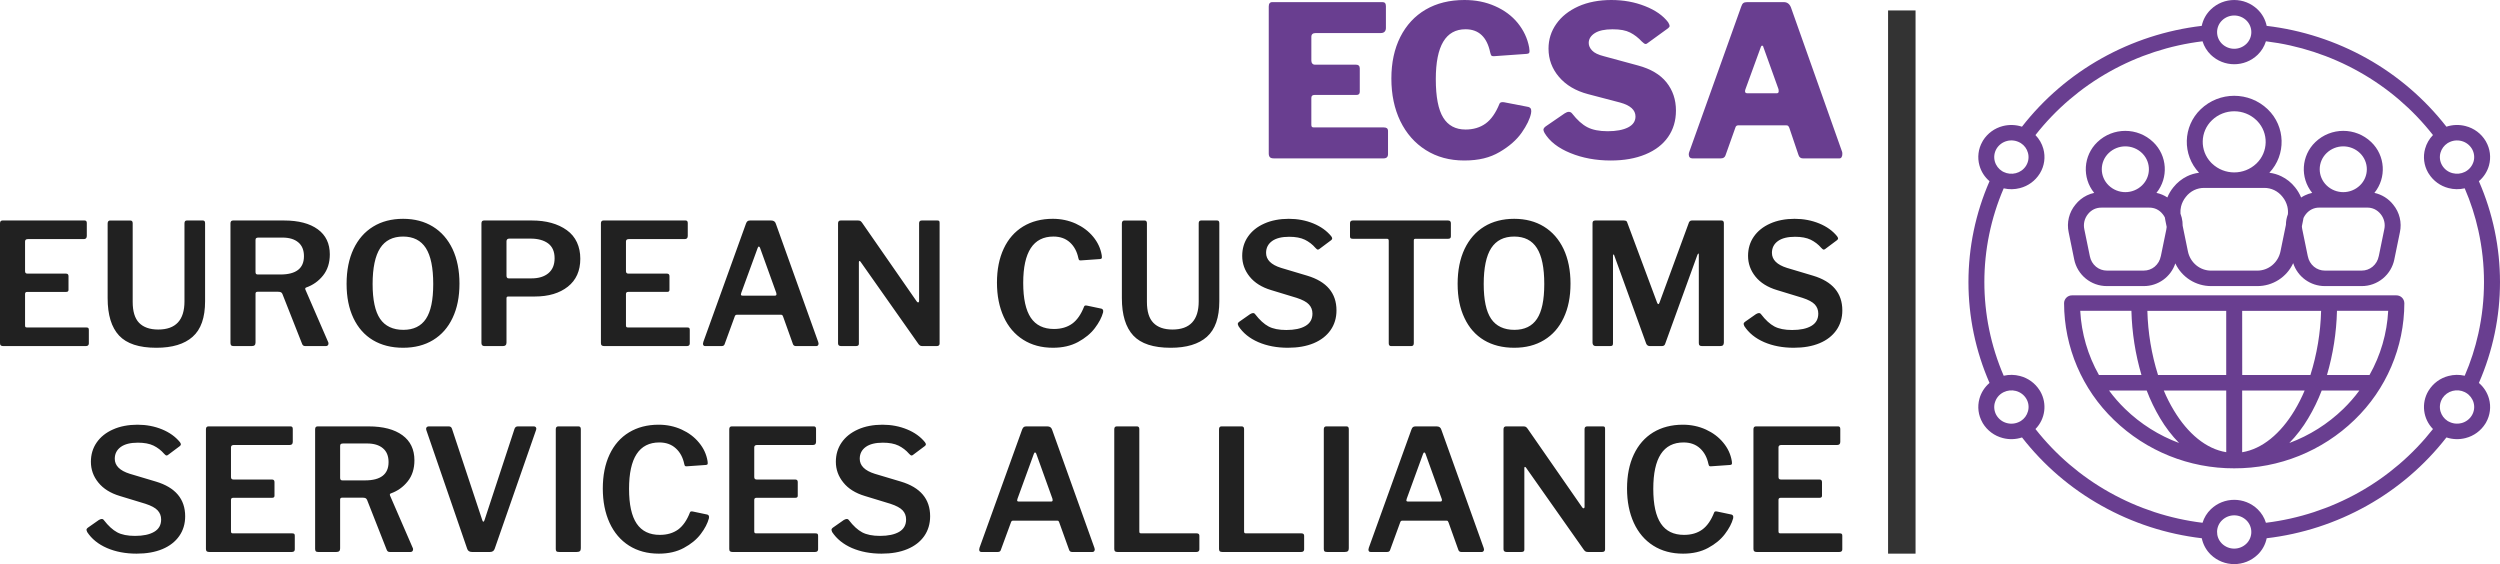 <?xml version="1.0" encoding="UTF-8"?>
<svg id="SvgjsSvg1834" xmlns="http://www.w3.org/2000/svg" viewBox="0 0 3440 776.2">
  <defs>
    <style>
      .cls-1 {
        fill: #693e90;
      }

      .cls-2 {
        fill: #212121;
      }

      .cls-3 {
        fill: #333;
      }
    </style>
  </defs>
  <g id="SvgjsG1836">
    <g id="SvgjsG1369">
      <g id="SvgjsG1370">
        <path class="cls-1" d="M2967.28,265.41c5.35,1.12,10.44,3.25,15,6.27,2.06-5.03,4.85-9.73,8.28-13.94,5.08-6.4,11.52-11.59,18.85-15.19,5.2-2.51,10.77-4.15,16.49-4.85-23.34-24.78-22.35-63.75,2.22-87.32,25.78-24.76,66.51-24.76,92.29,0,24.57,23.57,25.56,62.53,2.22,87.32,5.72.7,11.28,2.34,16.46,4.85,7.38,3.56,13.85,8.75,18.93,15.18,3.43,4.25,6.25,9.01,8.34,14.05,1.68-1.11,3.39-2.09,5.19-2.95,3.19-1.55,6.55-2.7,10.02-3.43-16.96-20.89-15.05-51.3,4.38-69.91,21.48-20.57,55.36-20.57,76.85,0,19.43,18.61,21.34,49.02,4.37,69.91,10.22,2.22,19.36,7.92,25.84,16.14,8.79,10.64,12.19,24.73,9.22,38.2l-7.61,37.07h.03c-2.09,10.36-7.68,19.69-15.83,26.41-8.23,6.78-18.57,10.47-29.23,10.43h-50.54c-19.85.06-37.48-12.7-43.62-31.57-8.88,19.34-28.27,31.7-49.56,31.57h-63.21c-21.15.09-40.43-12.11-49.4-31.26-6.23,18.73-23.79,31.34-43.53,31.26h-50.62c-21.89.06-40.76-15.38-45.05-36.85l-7.55-37.06c-2.95-13.47.48-27.56,9.29-38.17,4.23-5.38,9.62-9.73,15.79-12.71,3.19-1.55,6.56-2.7,10.02-3.43-16.96-20.89-15.06-51.3,4.37-69.91,21.49-20.58,55.37-20.58,76.85,0,19.43,18.61,21.34,49,4.41,69.91v-.03ZM2727.81,194.87c.26-.53.54-1.05.85-1.56,6.18-9.85,15.91-16.96,27.17-19.84,8.71-2.23,17.87-1.93,26.41.85,29.87-38.3,67.09-70.25,109.47-93.97,42.57-23.84,89.43-39.05,137.88-44.76,1.79-8.62,6.15-16.5,12.5-22.6,17.96-17.31,46.39-17.31,64.35,0,6.36,6.09,10.72,13.98,12.49,22.6,48.44,5.73,95.28,20.93,137.85,44.73,42.38,23.74,79.6,55.7,109.47,94,8.52-2.81,17.66-3.11,26.35-.85,11.59,2.92,21.54,10.32,27.68,20.58l.38.7c5.73,9.96,7.24,21.79,4.19,32.87-2.35,8.47-7.2,16.03-13.92,21.7,38.74,88.48,38.74,189.13,0,277.61,6.72,5.67,11.57,13.24,13.92,21.72,3.04,11.03,1.56,22.81-4.09,32.75-.26.53-.56,1.04-.92,1.52-6.17,9.87-15.92,16.98-27.21,19.85-8.68,2.27-17.83,1.97-26.35-.86-29.86,38.31-67.09,70.26-109.48,93.97-42.55,23.85-89.4,39.05-137.85,44.74-1.77,8.65-6.13,16.56-12.5,22.67-17.99,17.24-46.37,17.24-64.35,0-6.35-6.13-10.69-14.03-12.46-22.67-48.46-5.66-95.33-20.87-137.88-44.74-42.4-23.7-79.62-55.65-109.47-93.97-8.52,2.83-17.69,3.13-26.38.86-11.58-2.94-21.53-10.34-27.68-20.58-.13-.23-.25-.46-.35-.7-5.75-9.94-7.25-21.77-4.19-32.84,2.34-8.47,7.18-16.04,13.89-21.72-38.68-88.49-38.68-189.11,0-277.61-6.71-5.67-11.54-13.22-13.88-21.69-3.07-11.02-1.6-22.82,4.08-32.75h0ZM2800.73,185.83l.03.03c5.17,5.27,8.92,11.77,10.88,18.89,3.15,11.33,1.49,23.46-4.59,33.52l-.41.62h.03c-6.16,9.91-15.93,17.06-27.24,19.94-7.31,1.93-14.99,2.04-22.35.32-35.47,82.3-35.47,175.58,0,257.87,7.37-1.72,15.04-1.6,22.35.32,11.19,2.85,20.86,9.88,27.02,19.64.42.52.78,1.1,1.06,1.71,9.57,16.78,6.82,37.88-6.73,51.65,27.89,35.46,62.51,65.07,101.87,87.12,39.54,22.16,83.03,36.39,128.02,41.88,2.17-7.08,6.11-13.5,11.44-18.64,17.99-17.25,46.38-17.25,64.36,0,5.33,5.15,9.27,11.56,11.44,18.64,44.99-5.49,88.48-19.72,128.02-41.88,39.35-22.05,73.96-51.66,101.84-87.12-13.77-14.02-16.36-35.55-6.31-52.43.13-.24.32-.42.45-.65,6.14-9.91,15.89-17.06,27.2-19.93,7.3-1.91,14.96-2.03,22.32-.32,8.12-18.73,14.4-38.2,18.81-58.15,10.3-46.63,10.3-94.96,0-141.59-4.4-19.94-10.7-39.41-18.81-58.15-7.35,1.71-15.02,1.62-22.32-.32-11.18-2.86-20.84-9.88-27.01-19.63-.41-.54-.77-1.11-1.08-1.7-5.69-9.93-7.16-21.73-4.09-32.76,1.96-7.11,5.69-13.61,10.84-18.89-27.85-35.5-62.46-65.12-101.84-87.15-39.54-22.16-83.03-36.37-128.02-41.85-2.18,7.07-6.12,13.47-11.44,18.61-17.97,17.28-46.39,17.28-64.36,0-5.32-5.14-9.26-11.54-11.44-18.61-44.99,5.48-88.48,19.69-128.02,41.85-39.36,22.06-73.98,51.67-101.86,87.15l-.05-.02ZM2761.54,193.97l.03.03c-6,1.54-11.16,5.38-14.37,10.69-3.11,5.24-3.95,11.52-2.34,17.4,1.56,5.65,5.22,10.49,10.23,13.54.41.19.83.41,1.21.63.22.13.44.22.67.35v.03c5.22,2.54,11.18,3.13,16.8,1.68,5.73-1.45,10.7-5.02,13.92-9.98.22-.45.48-.86.73-1.27,2.89-5.13,3.61-11.2,2-16.87-1.46-5.45-4.92-10.16-9.67-13.19-.41-.16-.8-.38-1.14-.67l-.13-.1-.03.03c-5.46-3.04-11.89-3.86-17.94-2.27l.02-.04ZM2744.87,554.11c-1.56,5.71-.82,11.8,2.06,16.96l.28.45c3.18,5.33,8.35,9.17,14.37,10.68,6.05,1.58,12.48.76,17.94-2.28.41-.27.85-.52,1.3-.73,4.75-3.06,8.2-7.77,9.67-13.22,1.67-5.86.83-12.15-2.32-17.37-3.19-5.3-8.34-9.12-14.33-10.66-5.62-1.46-11.59-.86-16.8,1.7-.35.23-.73.42-1.14.61-5.39,2.96-9.36,7.98-10.97,13.92l-.06-.06ZM3057.6,748.2c9.32,8.92,24.01,8.92,33.33,0,4.41-4.24,6.88-10.08,6.88-16.2s-2.48-11.96-6.88-16.2c-9.31-8.94-24.01-8.94-33.32,0-8.95,8.54-9.27,22.72-.73,31.67.24.25.48.49.73.73h0ZM3386.98,582.2c5.99-1.55,11.13-5.38,14.33-10.68,3.14-5.23,4-11.53,2.38-17.41-1.59-5.64-5.26-10.47-10.27-13.51-.43-.2-.84-.42-1.24-.67-.22-.12-.44-.22-.63-.38-5.21-2.54-11.16-3.14-16.77-1.68-5.74,1.46-10.71,5.04-13.96,9.98-.19.45-.42.87-.69,1.27-2.88,5.13-3.62,11.19-2.06,16.87,1.53,5.44,4.99,10.13,9.74,13.19.41.22.75.41,1.14.7h.16c5.44,3.04,11.85,3.86,17.88,2.28v.03ZM3403.69,222.1c1.55-5.7.8-11.78-2.09-16.93-.09-.16-.19-.28-.24-.47h-.04c-3.2-5.3-8.34-9.13-14.33-10.69-6.04-1.58-12.46-.76-17.91,2.29-.45.24-.86.5-1.3.73-4.73,3.08-8.19,7.78-9.71,13.21-1.63,5.87-.78,12.15,2.35,17.37,3.16,5.32,8.32,9.16,14.33,10.66,5.64,1.46,11.61.86,16.8-1.7.35-.23.76-.38,1.11-.61h.06c5.35-3.01,9.29-8.02,10.97-13.92v.06ZM3090.96,28.03c-9.31-8.94-24.02-8.94-33.33,0-8.95,8.58-9.25,22.78-.67,31.73.22.23.44.45.67.67,9.32,8.91,24,8.91,33.32,0,4.4-4.24,6.89-10.09,6.88-16.2,0-6.12-2.48-11.95-6.88-16.2h0ZM3246.53,537.34h-51.86c-5.08,13.28-11.31,26.1-18.61,38.3-7.27,12.31-15.99,23.7-25.97,33.93,27.71-10.31,52.99-26.26,74.22-46.83,8.09-7.84,15.51-16.33,22.19-25.4h.03ZM3171.2,537.34h-85.99v84.94c27.61-4.5,52.82-25.55,72-57.38,5.32-8.84,9.99-18.05,13.98-27.56h0ZM3063.28,537.34h-85.92c3.96,9.53,8.63,18.74,13.98,27.56,19.15,31.8,44.32,52.88,71.97,57.32l-.03-84.87ZM2953.93,537.34h-51.9c6.68,9.07,14.1,17.56,22.19,25.4,21.22,20.58,46.48,36.52,74.18,46.82-9.98-10.24-18.71-21.63-26-33.93-7.29-12.2-13.5-25.01-18.55-38.3h.06ZM2888.2,516.03h58.44c-8.41-28.72-13.06-58.41-13.83-88.33h-70.41c1.65,31.04,10.47,61.28,25.77,88.33h.03ZM2969.49,516.03h93.78v-88.32h-108.49c.76,29.98,5.71,59.71,14.68,88.33h.02ZM3085.28,516.03h93.84c9-28.61,13.95-58.34,14.72-88.32h-108.62l.06,88.32ZM3201.95,516.03h58.49c15.29-27.06,24.09-57.29,25.71-88.33h-70.47c-.73,29.92-5.36,59.61-13.77,88.33h.03ZM3308.38,417.05c-.09,60.66-24.85,118.67-68.58,160.71-44.37,42.96-103.77,66.87-165.53,66.65-61.74.22-121.13-23.69-165.49-66.64-43.76-42.02-68.53-100.05-68.62-160.72.12-5.96,5.01-10.71,10.97-10.65h446.26c5.96-.07,10.86,4.69,10.97,10.65h.02ZM3104.91,165.45c-17.1-16.45-44.15-16.45-61.25,0-16.43,15.72-17.01,41.79-1.28,58.23.42.44.85.86,1.28,1.28,17.13,16.39,44.13,16.39,61.25,0,16.43-15.82,16.93-41.96,1.12-58.39-.37-.38-.74-.75-1.12-1.12ZM3000.31,293.88c.7,1.87,1.3,3.81,1.78,5.74.86,3.59,1.3,7.22,1.23,10.91l7.2,35.13c1.49,7.59,5.56,14.43,11.51,19.37,5.8,4.79,13.09,7.39,20.62,7.35h63.21c7.52.03,14.81-2.57,20.62-7.35,5.94-4.94,10-11.77,11.5-19.34l7.45-36.36v-.03c.03-4.97.96-9.89,2.73-14.53.32-3.56.06-7.14-.75-10.62-1.21-4.87-3.48-9.42-6.66-13.31-3.03-3.89-6.92-7.04-11.36-9.2-4.37-2.09-9.16-3.15-14.01-3.08h-82.24c-4.85-.06-9.66,1-14.04,3.08-4.42,2.16-8.29,5.31-11.32,9.19-3.17,3.9-5.45,8.44-6.66,13.32-.76,3.2-1.01,6.49-.8,9.76v-.03ZM3169.62,299.93c-.19,1.11-.36,2.26-.64,3.43l-1.58,7.86c.06,1.46.22,2.95.54,4.41l7.61,37.06h.03v-.03c1.07,5.62,4.06,10.69,8.43,14.33,4.24,3.49,9.57,5.38,15.06,5.36h50.54c5.52.03,10.84-1.87,15.06-5.36,4.41-3.65,7.39-8.72,8.44-14.33h.06l7.58-37.06v.03c1.68-7.4-.15-15.15-4.95-21.02-2.24-2.82-5.08-5.11-8.3-6.72-3.21-1.52-6.72-2.28-10.27-2.22h-65.76c-3.54-.06-7.05.7-10.24,2.22-3.23,1.58-6.05,3.9-8.3,6.72-1.3,1.62-2.41,3.39-3.3,5.29v.03ZM2981.35,312.24l-1.8-8.91c-.3-1.38-.55-2.78-.73-4.18-.83-1.61-1.83-3.14-2.98-4.54-2.22-2.83-5.05-5.13-8.28-6.72-3.2-1.5-6.71-2.25-10.24-2.19h-65.75c-3.54-.05-7.04.69-10.24,2.19-3.24,1.59-6.07,3.89-8.3,6.72-4.79,5.87-6.63,13.62-4.98,21.02l7.61,37.06c1.09,5.61,4.08,10.67,8.47,14.33,4.24,3.46,9.54,5.36,15.03,5.32h50.57c5.49.04,10.82-1.85,15.06-5.32,4.37-3.67,7.35-8.73,8.43-14.33h.06l7.61-37.06h-.03c.22-1.14.38-2.28.51-3.43v.03ZM3247.26,210.62c-12.81-12.3-33.04-12.3-45.84,0-6.05,5.8-9.51,13.85-9.51,22.26s3.46,16.45,9.51,22.26c12.79,12.33,33.05,12.33,45.84,0,6.05-5.8,9.51-13.85,9.51-22.26s-3.46-16.45-9.51-22.26ZM2947.37,210.62h.03c-12.81-12.3-33.04-12.3-45.84,0-6.09,5.8-9.51,13.85-9.51,22.26s3.43,16.45,9.51,22.26c12.79,12.33,33.05,12.33,45.84,0,12.29-11.79,12.7-31.32.9-43.61-.29-.31-.6-.61-.9-.9h-.03Z"/>
      </g>
      <g id="SvgjsG1371">
        <path class="cls-1" d="M1750.79,2.9c-3.35,0-4.99,2.01-4.99,6.03v202.3c0,2.38.6,4.02,1.64,5.14,1.04,1.04,2.83,1.56,5.36,1.56h151c4.02,0,6.11-1.94,6.11-5.81v-31.87c0-1.71-.52-2.98-1.49-3.8-.97-.74-2.38-1.12-4.32-1.12h-96.5c-1.19,0-2.01-.3-2.53-.89-.45-.6-.67-1.56-.67-2.9v-36.78c0-2.75,1.41-4.1,4.32-4.1h57.71c3.05,0,4.62-1.41,4.62-4.32v-32.17c0-3.5-1.86-5.21-5.51-5.21h-56.51c-1.34,0-2.46-.52-3.35-1.49-.82-.97-1.27-2.31-1.27-4.02v-32.76c0-3.5,2.01-5.21,6.03-5.21h89.57c2.31,0,4.1-.67,5.21-1.86,1.19-1.27,1.79-2.98,1.79-5.14V8.41c0-3.72-1.56-5.51-4.69-5.51h-151.52ZM2057.12,8.41C2044.38,2.75,2030.39,0,2015.12,0,1994.65,0,1976.85,4.39,1961.74,13.18c-15.04,8.79-26.66,21.37-34.92,37.68-8.19,16.31-12.29,35.37-12.29,57.26s4.1,41.55,12.29,58.52c8.26,16.98,19.95,30.3,35.07,39.84,15.19,9.61,32.84,14.37,52.94,14.37s35.29-3.87,48.55-11.62c13.25-7.74,23.38-16.6,30.45-26.66,7-10.05,11.32-18.91,12.88-26.66.15-.74.3-1.71.3-2.9,0-1.94-.37-3.28-1.04-4.02-.67-.82-1.56-1.41-2.75-1.79l-32.76-6.33c-.74-.22-1.71-.3-2.9-.3-2.31,0-3.72.74-4.32,2.31-5.06,12.51-11.39,21.59-18.99,27.1-7.67,5.51-16.9,8.26-27.7,8.26-13.7,0-23.98-5.51-30.68-16.38-6.78-10.95-10.2-28.59-10.2-52.94,0-45.79,13.63-68.65,40.88-68.65,18.17,0,29.49,10.65,33.95,31.87.52,2.16,1.04,3.5,1.56,4.17.45.74,1.56,1.04,3.35,1.04l45.2-3.2c1.56-.15,2.61-.52,3.2-.97.6-.52.82-1.49.82-3.05l-.52-4.91c-2.31-12.43-7.59-23.53-15.64-33.51-8.12-9.98-18.61-17.72-31.35-23.31ZM2243.04,44.75c5.88,2.98,11.24,7.15,16.08,12.36,2.31,2.31,4.1,3.43,5.21,3.43.97,0,1.86-.37,2.61-1.12l28.44-20.63c1.34-1.12,2.01-2.16,2.01-3.13s-.67-2.68-2.01-4.99c-7-9.23-17.57-16.68-31.87-22.26C2249.22,2.75,2233.73,0,2217.13,0s-32.32,2.9-45.35,8.79c-13.1,5.96-23.16,13.92-30.3,24.12-7.15,10.13-10.72,21.44-10.72,34.03,0,14.67,4.84,27.7,14.45,38.94,9.68,11.32,23.01,19.21,40.06,23.68l44.01,11.54c14.15,3.87,21.15,10.28,21.15,19.14,0,6.63-3.43,11.62-10.28,15.12-6.85,3.43-16.16,5.21-27.92,5.21s-20.92-1.86-28-5.51c-7.07-3.65-14.07-9.98-21-18.84-1.19-1.56-2.75-2.31-4.62-2.31-1.56,0-3.43.67-5.51,2.01l-26.14,17.94c-2.08,1.56-3.2,3.13-3.2,4.69,0,.97.52,2.38,1.49,4.32,6.92,11.62,18.76,20.85,35.52,27.7,16.68,6.85,35.29,10.28,55.77,10.28,18.17,0,34.03-2.83,47.5-8.41,13.55-5.58,23.98-13.55,31.2-23.9,7.22-10.35,10.87-22.49,10.87-36.41,0-15.04-4.39-28-13.03-38.79-8.71-10.87-21.74-18.54-39.17-23.23l-46.91-12.73c-7.74-1.94-13.18-4.54-16.23-7.82-3.13-3.28-4.69-6.78-4.69-10.42,0-5.44,2.75-9.9,8.26-13.48,5.51-3.57,13.7-5.36,24.5-5.36s18.32,1.49,24.2,4.47ZM2325.09,216.53c.89.97,2.08,1.41,3.57,1.41h39.17c3.28,0,5.44-1.34,6.4-4.02l13.63-38.27c.52-2.16,1.94-3.2,4.02-3.2h65.82c1.34,0,2.23.22,2.75.74.45.45.97,1.27,1.56,2.46l12.73,37.68c.97,3.05,3.05,4.62,6.11,4.62h50.19c1.34,0,2.31-.6,2.98-1.71.74-1.19,1.04-2.61,1.04-4.39,0-1.34-.07-2.31-.3-2.9l-70.44-198.81c-1.94-4.84-5.21-7.22-9.83-7.22h-50.41c-2.38,0-4.1.45-5.21,1.27-1.19.89-2.16,2.46-2.9,4.77l-71.33,199.48c-.6,1.34-.89,2.68-.89,4.02,0,1.71.45,3.13,1.34,4.1ZM2444.68,128.37h-40.06c-2.31,0-3.43-.89-3.43-2.61,0-1.12.15-2.08.52-2.9l21.22-58.23c.37-1.19.97-1.79,1.71-1.79.97,0,1.56.6,1.71,1.79l20.92,58.23c.15.6.22,1.49.22,2.61,0,1.94-.89,2.9-2.83,2.9Z"/>
      </g>
      <g id="SvgjsG1372">
        <path class="cls-2" d="M3.5,303.38c-2.38,0-3.5,1.34-3.5,4.02v164.63c0,1.56.3,2.61,1.04,3.2.67.67,1.79.97,3.35.97h113.85c1.41,0,2.46-.37,3.05-1.04.6-.67.97-1.49.97-2.46v-18.84c0-1.27-.3-2.08-.82-2.61-.6-.45-1.56-.67-2.9-.67H37.01c-.97,0-1.56-.22-2.01-.6-.37-.37-.52-1.12-.52-2.23v-43.26c0-1.86.97-2.83,2.98-2.83h53.61c2.16,0,3.2-.89,3.2-2.75v-18.91c0-2.31-1.12-3.5-3.5-3.5h-53.09c-2.16,0-3.2-1.12-3.2-3.43v-40.8c0-2.16,1.27-3.28,3.95-3.28h76.84c2.75,0,4.17-1.41,4.17-4.39v-17.72c0-2.31-.97-3.5-3.05-3.5H3.5ZM265.07,463.4c11.47-10.13,17.13-26.36,17.13-48.92v-107.37c0-2.46-.97-3.72-2.98-3.72h-22.19c-2.16,0-3.2,1.34-3.2,4.02v107.3c0,25.76-12.06,38.72-36.11,38.72-11.62,0-20.4-3.13-26.36-9.23-5.88-6.11-8.79-15.71-8.79-28.74v-108.34c0-2.46-1.12-3.72-3.28-3.72h-27.92c-.97,0-1.71.37-2.38,1.04-.6.74-.89,1.79-.89,3.2v102.68c0,22.93,5.21,40.06,15.71,51.38,10.5,11.24,27.55,16.83,51.3,16.83,21.89,0,38.57-4.99,49.96-15.12ZM451.97,472.7c0-.89-.15-1.64-.45-2.08l-31.2-71.93c-.67-1.56-.3-2.61.89-3.05,9.31-3.28,17.13-8.79,23.31-16.53,6.18-7.74,9.31-17.5,9.31-29.11,0-14.89-5.51-26.43-16.53-34.47-11.02-8.04-26.51-12.14-46.54-12.14h-70.14c-2.31,0-3.5,1.34-3.5,4.02v164.63c0,1.34.37,2.46.97,3.13.6.67,1.79,1.04,3.5,1.04h24.65c1.86,0,3.28-.37,4.1-1.19.82-.74,1.27-2.01,1.27-3.72v-67.31c0-1.64.97-2.53,2.83-2.53h27.92c1.86,0,3.28.22,4.17.67.97.52,1.64,1.27,2.08,2.38l26.81,67.98c.45,1.41,1.04,2.38,1.79,2.9.67.52,1.64.82,2.9.82h28.37c1.12,0,1.94-.37,2.61-1.04.6-.67.89-1.49.89-2.46ZM418.24,352.53c0,16.75-10.8,25.17-32.39,25.17h-31.2c-1.12,0-1.86-.3-2.31-.82-.52-.52-.74-1.41-.74-2.68v-44.01c0-1.27.3-2.08.97-2.53.6-.52,1.71-.74,3.2-.74h32.84c9.38,0,16.6,2.16,21.82,6.55,5.21,4.32,7.82,10.72,7.82,19.06ZM513.24,468.09c11.62,6.92,25.46,10.42,41.4,10.42s29.63-3.5,41.25-10.57c11.62-7.07,20.63-17.2,26.88-30.53,6.33-13.25,9.46-28.96,9.46-47.13s-3.2-34.18-9.53-47.65c-6.4-13.4-15.41-23.68-27.03-30.83-11.69-7.15-25.32-10.72-41.03-10.72s-29.56,3.57-41.18,10.72c-11.69,7.15-20.63,17.42-27.03,30.83-6.33,13.48-9.53,29.41-9.53,47.88s3.13,33.88,9.38,47.13c6.33,13.33,15.26,23.45,26.95,30.45ZM586.14,438.68c-6.7,10.13-17.13,15.19-31.2,15.19s-25.09-5.06-31.94-15.19c-6.85-10.05-10.28-26.06-10.28-47.95s3.5-38.79,10.42-49.37c6.85-10.57,17.42-15.86,31.5-15.86s24.57,5.29,31.35,15.86c6.78,10.57,10.13,27.03,10.13,49.37s-3.35,37.9-9.98,47.95ZM781.37,394.45c11.39-9.01,17.13-21.82,17.13-38.42s-6.18-30.53-18.54-39.31c-12.29-8.86-28.37-13.33-48.1-13.33h-65.9c-2.31,0-3.5,1.34-3.5,4.02v164.63c0,2.75,1.41,4.17,4.24,4.17h25.17c3.35,0,5.06-1.56,5.06-4.69v-61.21c0-1.56.82-2.31,2.38-2.31h36.56c18.91,0,34.1-4.54,45.49-13.55ZM754.27,334.95c5.88,4.47,8.86,11.24,8.86,20.4s-2.9,15.86-8.56,20.63c-5.66,4.69-13.33,7.07-23.16,7.07h-31.42c-1.12,0-1.86-.3-2.31-.97-.52-.6-.74-1.56-.74-2.98v-47.06c0-2.46,1.34-3.72,3.95-3.72h29.11c10.28,0,18.32,2.23,24.27,6.63ZM830.37,303.38c-2.31,0-3.5,1.34-3.5,4.02v164.63c0,1.56.37,2.61,1.12,3.2.67.67,1.79.97,3.35.97h113.85c1.41,0,2.46-.37,3.05-1.04.6-.67.89-1.49.89-2.46v-18.84c0-1.27-.22-2.08-.82-2.61-.52-.45-1.49-.67-2.9-.67h-81.46c-.97,0-1.64-.22-2.01-.6-.37-.37-.6-1.12-.6-2.23v-43.26c0-1.86,1.04-2.83,3.05-2.83h53.54c2.23,0,3.28-.89,3.28-2.75v-18.91c0-2.31-1.19-3.5-3.5-3.5h-53.09c-2.16,0-3.28-1.12-3.28-3.43v-40.8c0-2.16,1.34-3.28,4.02-3.28h76.84c2.75,0,4.17-1.41,4.17-4.39v-17.72c0-2.31-1.04-3.5-3.05-3.5h-112.95ZM967.3,472.93c0,2.16,1.04,3.28,3.05,3.28h22.56c2.38,0,3.72-.97,4.24-2.83l13.92-38.12c.52-1.41,1.41-2.16,2.83-2.16h60.76c.97,0,1.56.22,1.86.6.3.37.67.97.97,1.79l13.48,37.68c.6,2.01,2.01,3.05,4.17,3.05h28.22c.89,0,1.64-.37,2.23-1.04.52-.67.74-1.49.74-2.46,0-.45-.15-1.19-.45-2.08l-58.23-162.54c-.89-3.13-3.05-4.69-6.48-4.69h-29.11c-1.56,0-2.75.37-3.5.97-.82.6-1.49,1.71-2.08,3.28l-58.67,162.77c-.37,1.19-.52,2.08-.52,2.53ZM1066.33,406.81h-44.53c-1.56,0-2.31-.52-2.31-1.64,0-.45.15-1.19.45-2.08l22.64-61.95c.45-1.27.97-1.86,1.56-1.86.67,0,1.19.52,1.64,1.64l22.41,62.17c.15.45.22,1.12.22,1.86,0,1.27-.74,1.86-2.08,1.86ZM1290.07,303.38h-21.67c-2.46,0-3.72,1.27-3.72,3.72v106.7c0,1.56-.45,2.31-1.41,2.31-.74,0-1.41-.52-2.08-1.64l-74.98-108.04c-.89-1.27-1.79-2.08-2.53-2.46-.82-.37-1.94-.6-3.5-.6h-23.31c-2.46,0-3.72,1.34-3.72,4.02v165.08c0,2.46,1.41,3.72,4.17,3.72h20.55c2.61,0,3.95-1.04,3.95-3.05v-112.43c0-.97.22-1.49.82-1.56.52-.07,1.12.37,1.71,1.34l79.67,113.18c.89,1.04,1.79,1.79,2.53,2.08.82.3,1.79.45,3.05.45h19.28c2.68,0,4.02-1.19,4.02-3.5v-166.04c0-1.27-.22-2.08-.6-2.53-.37-.45-1.12-.74-2.23-.74ZM1480.24,307.7c-9.75-4.39-20.25-6.63-31.57-6.63-15.71,0-29.34,3.57-40.88,10.57-11.54,7.07-20.48,17.2-26.66,30.45-6.18,13.18-9.31,28.74-9.31,46.76s3.13,33.58,9.31,47.21c6.18,13.55,15.12,24.05,26.81,31.42,11.62,7.37,25.24,11.02,40.95,11.02,13.18,0,24.72-2.61,34.47-7.89,9.75-5.29,17.5-11.62,23.16-19.14,5.66-7.45,9.46-14.67,11.32-21.59.3-1.71.22-2.9-.22-3.65-.52-.67-1.12-1.19-1.86-1.49l-19.81-4.17c-2.31-.52-3.72-.15-4.17,1.12-4.24,10.87-9.68,18.76-16.46,23.68-6.78,4.84-15.12,7.3-25.02,7.3-14.3,0-24.94-5.14-31.94-15.49-6.92-10.35-10.42-26.28-10.42-47.88,0-42.52,13.85-63.81,41.62-63.81,9.16,0,16.75,2.68,22.64,8.04,5.88,5.36,9.75,12.58,11.62,21.59.3,1.34.67,2.23,1.04,2.68.37.37,1.12.52,2.23.52l26.58-1.86c.89-.15,1.56-.37,1.94-.67.37-.3.6-.89.6-1.86,0-1.12-.07-2.01-.22-2.75-1.56-9.38-5.51-17.8-11.76-25.39-6.33-7.67-14.3-13.63-23.98-18.09ZM1660.73,463.4c11.39-10.13,17.05-26.36,17.05-48.92v-107.37c0-2.46-.97-3.72-2.98-3.72h-22.11c-2.23,0-3.28,1.34-3.28,4.02v107.3c0,25.76-12.06,38.72-36.11,38.72-11.62,0-20.4-3.13-26.28-9.23-5.96-6.11-8.86-15.71-8.86-28.74v-108.34c0-2.46-1.12-3.72-3.28-3.72h-27.92c-.97,0-1.71.37-2.38,1.04-.6.74-.89,1.79-.89,3.2v102.68c0,22.93,5.21,40.06,15.71,51.38,10.5,11.24,27.62,16.83,51.38,16.83,21.89,0,38.5-4.99,49.96-15.12ZM1795.43,329.82c5.58,2.75,10.5,6.48,14.67,11.32,1.41,1.56,2.46,2.31,3.28,2.31.6,0,1.19-.22,1.86-.67l16.53-12.36c.89-.74,1.34-1.56,1.34-2.31s-.45-1.79-1.34-3.05c-6.11-7.45-14.3-13.33-24.57-17.57-10.35-4.24-21.67-6.4-33.88-6.4s-23.98,2.16-33.66,6.55c-9.75,4.32-17.2,10.35-22.49,18.02-5.29,7.67-7.89,16.53-7.89,26.43,0,10.57,3.43,20.1,10.2,28.52,6.85,8.49,16.68,14.67,29.56,18.54l35.22,10.72c8.04,2.61,13.7,5.66,16.83,9.08,3.2,3.43,4.84,7.59,4.84,12.58,0,7.59-3.2,13.25-9.61,16.98-6.33,3.72-15.12,5.58-26.28,5.58-10.28,0-18.47-1.64-24.57-4.91-6.11-3.28-12.21-8.86-18.32-16.75-.74-1.12-1.79-1.64-2.98-1.64-.97,0-2.23.45-3.95,1.41l-14.67,10.28c-1.56,1.04-2.38,2.23-2.38,3.43,0,.37.3,1.27.97,2.83,6.18,9.46,15.26,16.83,27.25,22.04,11.91,5.14,25.54,7.74,40.73,7.74,13.7,0,25.54-2.08,35.52-6.25,9.98-4.17,17.72-10.2,23.16-17.94,5.44-7.74,8.19-16.83,8.19-27.25,0-23.75-13.48-39.69-40.28-47.73l-35.89-10.72c-13.85-4.32-20.7-11.24-20.7-20.7,0-6.85,2.75-12.21,8.26-16.23,5.51-3.95,13.33-5.88,23.6-5.88,8.71,0,15.86,1.34,21.44,4.02ZM1857.6,307.11v18.17c0,1.27.3,2.16.89,2.61.67.45,1.64.67,3.05.67h46.83c.89,0,1.56.22,1.94.6.37.37.6,1.12.6,2.23v141.1c0,2.46,1.12,3.72,3.28,3.72h27.7c2.31,0,3.5-1.34,3.5-3.95v-141.4c0-.89.22-1.49.6-1.86.37-.3,1.04-.45,1.94-.45h44.75c2.46,0,3.72-1.04,3.72-3.28v-18.17c0-2.46-1.34-3.72-3.95-3.72h-130.9c-2.61,0-3.95,1.27-3.95,3.72ZM2042.03,468.09c11.62,6.92,25.46,10.42,41.47,10.42s29.56-3.5,41.18-10.57c11.69-7.07,20.63-17.2,26.88-30.53,6.33-13.25,9.46-28.96,9.46-47.13s-3.2-34.18-9.53-47.65c-6.4-13.4-15.41-23.68-27.03-30.83-11.62-7.15-25.32-10.72-40.95-10.72s-29.63,3.57-41.25,10.72c-11.62,7.15-20.63,17.42-27.03,30.83-6.33,13.48-9.53,29.41-9.53,47.88s3.13,33.88,9.46,47.13c6.25,13.33,15.19,23.45,26.88,30.45ZM2114.93,438.68c-6.7,10.13-17.13,15.19-31.2,15.19s-25.09-5.06-31.94-15.19c-6.85-10.05-10.2-26.06-10.2-47.95s3.43-38.79,10.35-49.37,17.42-15.86,31.57-15.86,24.57,5.29,31.27,15.86c6.78,10.57,10.13,27.03,10.13,49.37s-3.35,37.9-9.98,47.95ZM2192.44,474.94c.82.82,1.86,1.27,3.28,1.27h19.81c1.56,0,2.61-.3,3.13-.82.52-.52.82-1.49.82-2.9v-120.4c0-1.27.22-1.86.67-1.86.67,0,1.04.52,1.19,1.64l43.78,120.85c.97,2.31,2.61,3.5,5.14,3.5h16.53c2.46,0,4.02-1.19,4.62-3.5l44.3-122.26c.6-1.04.97-1.64,1.12-1.64.52,0,.74.52.74,1.41v121.81c0,1.56.3,2.61,1.04,3.2.67.67,1.79.97,3.35.97h24.94c1.86,0,3.13-.37,3.95-1.19.74-.74,1.19-2.01,1.19-3.72v-164.18c0-2.46-1.12-3.72-3.28-3.72h-40.8c-2.31,0-3.87,1.49-4.62,4.47l-39.84,108.49c-.45,1.41-.97,2.08-1.64,2.08-.6,0-1.12-.6-1.64-1.86l-40.95-109.9c-.3-1.27-.82-2.08-1.49-2.53-.74-.45-1.86-.74-3.43-.74h-39.31c-1.41,0-2.38.37-2.9.97-.6.6-.82,1.64-.82,3.05v164.11c0,1.41.37,2.53,1.12,3.43ZM2491.47,329.82c5.58,2.75,10.5,6.48,14.67,11.32,1.41,1.56,2.46,2.31,3.28,2.31.6,0,1.19-.22,1.86-.67l16.53-12.36c.89-.74,1.41-1.56,1.41-2.31s-.52-1.79-1.41-3.05c-6.03-7.45-14.22-13.33-24.57-17.57-10.35-4.24-21.59-6.4-33.88-6.4s-23.98,2.16-33.66,6.55c-9.68,4.32-17.2,10.35-22.49,18.02-5.29,7.67-7.89,16.53-7.89,26.43,0,10.57,3.43,20.1,10.2,28.52,6.85,8.49,16.75,14.67,29.63,18.54l35.14,10.72c8.04,2.61,13.7,5.66,16.9,9.08,3.13,3.43,4.77,7.59,4.77,12.58,0,7.59-3.2,13.25-9.61,16.98-6.33,3.72-15.12,5.58-26.28,5.58-10.28,0-18.47-1.64-24.57-4.91-6.11-3.28-12.21-8.86-18.24-16.75-.82-1.12-1.79-1.64-3.05-1.64-.97,0-2.23.45-3.95,1.41l-14.67,10.28c-1.56,1.04-2.38,2.23-2.38,3.43,0,.37.37,1.27.97,2.83,6.18,9.46,15.26,16.83,27.25,22.04,11.91,5.14,25.54,7.74,40.73,7.74,13.7,0,25.54-2.08,35.52-6.25,10.05-4.17,17.72-10.2,23.16-17.94,5.44-7.74,8.19-16.83,8.19-27.25,0-23.75-13.48-39.69-40.28-47.73l-35.89-10.72c-13.77-4.32-20.7-11.24-20.7-20.7,0-6.85,2.75-12.21,8.26-16.23,5.51-3.95,13.4-5.88,23.6-5.88,8.71,0,15.86,1.34,21.44,4.02Z"/>
      </g>
      <g id="SvgjsG1373">
        <path class="cls-2" d="M211.22,613.13c5.58,2.75,10.5,6.48,14.67,11.32,1.41,1.56,2.46,2.31,3.28,2.31.6,0,1.19-.22,1.86-.67l16.53-12.36c.89-.74,1.34-1.56,1.34-2.31s-.45-1.79-1.34-3.05c-6.11-7.45-14.3-13.33-24.57-17.57-10.35-4.24-21.67-6.4-33.88-6.4s-23.98,2.16-33.66,6.55c-9.75,4.32-17.2,10.35-22.49,18.02-5.29,7.67-7.89,16.53-7.89,26.43,0,10.57,3.35,20.1,10.2,28.52,6.85,8.49,16.68,14.67,29.56,18.54l35.22,10.72c8.04,2.61,13.7,5.66,16.83,9.08,3.2,3.43,4.84,7.59,4.84,12.58,0,7.59-3.2,13.25-9.61,16.98-6.33,3.72-15.12,5.58-26.28,5.58-10.28,0-18.47-1.64-24.57-4.91-6.11-3.28-12.21-8.86-18.32-16.75-.74-1.12-1.79-1.64-2.98-1.64-.97,0-2.23.45-3.95,1.41l-14.67,10.28c-1.56,1.04-2.38,2.23-2.38,3.43,0,.37.3,1.27.97,2.83,6.18,9.46,15.26,16.83,27.25,22.04,11.91,5.14,25.54,7.74,40.73,7.74,13.7,0,25.54-2.08,35.52-6.25,9.98-4.17,17.72-10.2,23.16-17.94,5.44-7.74,8.19-16.83,8.19-27.25,0-23.75-13.48-39.69-40.28-47.73l-35.89-10.72c-13.85-4.32-20.7-11.24-20.7-20.7,0-6.85,2.75-12.21,8.26-16.23,5.51-3.95,13.33-5.88,23.6-5.88,8.71,0,15.86,1.34,21.44,4.02ZM286.87,586.7c-2.31,0-3.5,1.34-3.5,4.02v164.63c0,1.56.37,2.61,1.04,3.2.74.67,1.86.97,3.43.97h113.85c1.41,0,2.38-.37,3.05-1.04.6-.67.89-1.49.89-2.46v-18.84c0-1.27-.22-2.08-.82-2.61-.52-.45-1.49-.67-2.9-.67h-81.46c-.97,0-1.64-.22-2.01-.6s-.6-1.12-.6-2.23v-43.26c0-1.86,1.04-2.83,3.05-2.83h53.54c2.16,0,3.28-.89,3.28-2.75v-18.91c0-2.31-1.19-3.5-3.5-3.5h-53.09c-2.16,0-3.28-1.12-3.28-3.43v-40.8c0-2.16,1.34-3.28,3.95-3.28h76.84c2.83,0,4.24-1.41,4.24-4.39v-17.72c0-2.31-1.04-3.5-3.05-3.5h-112.95ZM568.39,756.02c0-.89-.15-1.64-.45-2.08l-31.2-71.93c-.6-1.56-.3-2.61.97-3.05,9.31-3.28,17.05-8.79,23.23-16.53,6.25-7.74,9.31-17.5,9.31-29.11,0-14.89-5.51-26.43-16.53-34.47-11.02-8.04-26.51-12.14-46.54-12.14h-70.14c-2.31,0-3.43,1.34-3.43,4.02v164.63c0,1.34.3,2.46.89,3.13.6.67,1.79,1.04,3.5,1.04h24.72c1.86,0,3.2-.37,4.02-1.19.89-.74,1.27-2.01,1.27-3.72v-67.31c0-1.64.97-2.53,2.83-2.53h27.92c1.86,0,3.28.22,4.24.67.89.52,1.56,1.27,2.08,2.38l26.73,67.98c.52,1.41,1.04,2.38,1.79,2.9.67.52,1.64.82,2.9.82h28.44c1.04,0,1.94-.37,2.53-1.04.6-.67.89-1.49.89-2.46ZM534.66,635.84c0,16.75-10.8,25.17-32.39,25.17h-31.2c-1.04,0-1.86-.3-2.31-.82-.45-.52-.74-1.41-.74-2.68v-44.01c0-1.27.37-2.08.97-2.53.6-.52,1.71-.74,3.28-.74h32.84c9.31,0,16.53,2.16,21.74,6.55,5.21,4.32,7.82,10.72,7.82,19.06ZM737.49,588.12c-.6-.89-1.64-1.41-3.05-1.41h-21.89c-2.31,0-3.87,1.19-4.62,3.5l-41.25,125.54c-.45,1.41-.97,2.08-1.64,2.08-.45,0-.89-.6-1.34-1.86l-41.7-125.76c-.67-2.31-2.08-3.5-4.47-3.5h-27.7c-1.04,0-1.94.37-2.53.97-.67.6-.97,1.41-.97,2.31,0,.82.07,1.34.22,1.64l56.37,163.74c.97,2.75,3.2,4.17,6.78,4.17h24.42c3.43,0,5.58-1.49,6.55-4.39l57.04-163.74c.45-1.27.37-2.31-.22-3.28ZM795.94,586.7h-27.7c-2.31,0-3.5,1.34-3.5,4.02v164.63c0,1.56.3,2.61.89,3.2.67.67,1.86.97,3.72.97h24.27c2.01,0,3.43-.37,4.32-1.19.82-.74,1.27-2.08,1.27-3.95v-163.96c0-2.46-1.12-3.72-3.28-3.72ZM937.86,591.02c-9.68-4.39-20.18-6.63-31.57-6.63-15.64,0-29.26,3.57-40.8,10.57-11.62,7.07-20.48,17.2-26.73,30.45-6.18,13.18-9.31,28.74-9.31,46.76s3.13,33.58,9.31,47.21c6.25,13.55,15.19,24.05,26.81,31.42,11.69,7.37,25.32,11.02,41.03,11.02,13.18,0,24.65-2.61,34.4-7.89,9.83-5.29,17.57-11.62,23.23-19.14,5.66-7.45,9.38-14.67,11.24-21.59.3-1.71.22-2.9-.22-3.65-.45-.67-1.04-1.19-1.86-1.49l-19.81-4.17c-2.31-.52-3.72-.15-4.17,1.12-4.17,10.87-9.68,18.76-16.38,23.68-6.78,4.84-15.12,7.3-25.09,7.3-14.22,0-24.87-5.14-31.87-15.49-7-10.35-10.5-26.28-10.5-47.88,0-42.52,13.92-63.81,41.7-63.81,9.16,0,16.68,2.68,22.56,8.04,5.96,5.36,9.83,12.58,11.69,21.59.3,1.34.67,2.23,1.04,2.68.37.37,1.12.52,2.16.52l26.58-1.86c.97-.15,1.56-.37,2.01-.67.37-.3.52-.89.52-1.86,0-1.12-.07-2.01-.22-2.75-1.56-9.38-5.44-17.8-11.76-25.39-6.25-7.67-14.22-13.63-23.98-18.09ZM1006.96,586.7c-2.38,0-3.5,1.34-3.5,4.02v164.63c0,1.56.3,2.61,1.04,3.2.67.67,1.79.97,3.35.97h113.85c1.41,0,2.46-.37,3.05-1.04.6-.67.97-1.49.97-2.46v-18.84c0-1.27-.3-2.08-.82-2.61-.6-.45-1.56-.67-2.9-.67h-81.53c-.97,0-1.56-.22-2.01-.6-.37-.37-.6-1.12-.6-2.23v-43.26c0-1.86,1.04-2.83,3.05-2.83h53.54c2.23,0,3.28-.89,3.28-2.75v-18.91c0-2.31-1.12-3.5-3.5-3.5h-53.09c-2.16,0-3.28-1.12-3.28-3.43v-40.8c0-2.16,1.34-3.28,4.02-3.28h76.84c2.75,0,4.17-1.41,4.17-4.39v-17.72c0-2.31-1.04-3.5-3.05-3.5h-112.88ZM1236.29,613.13c5.58,2.75,10.5,6.48,14.67,11.32,1.41,1.56,2.53,2.31,3.28,2.31.6,0,1.27-.22,1.86-.67l16.53-12.36c.97-.74,1.41-1.56,1.41-2.31s-.45-1.79-1.41-3.05c-6.03-7.45-14.22-13.33-24.57-17.57-10.35-4.24-21.59-6.4-33.88-6.4s-23.98,2.16-33.66,6.55c-9.68,4.32-17.2,10.35-22.49,18.02-5.29,7.67-7.89,16.53-7.89,26.43,0,10.57,3.43,20.1,10.28,28.52,6.78,8.49,16.68,14.67,29.56,18.54l35.14,10.72c8.04,2.61,13.7,5.66,16.9,9.08,3.2,3.43,4.77,7.59,4.77,12.58,0,7.59-3.2,13.25-9.53,16.98-6.4,3.72-15.19,5.58-26.36,5.58-10.2,0-18.39-1.64-24.57-4.91-6.11-3.28-12.21-8.86-18.24-16.75-.82-1.12-1.79-1.64-3.05-1.64-.89,0-2.23.45-3.95,1.41l-14.67,10.28c-1.56,1.04-2.31,2.23-2.31,3.43,0,.37.3,1.27.89,2.83,6.25,9.46,15.34,16.83,27.25,22.04,11.99,5.14,25.54,7.74,40.73,7.74,13.7,0,25.54-2.08,35.52-6.25,10.05-4.17,17.8-10.2,23.23-17.94,5.36-7.74,8.12-16.83,8.12-27.25,0-23.75-13.4-39.69-40.28-47.73l-35.89-10.72c-13.77-4.32-20.7-11.24-20.7-20.7,0-6.85,2.75-12.21,8.26-16.23,5.51-3.95,13.4-5.88,23.6-5.88,8.71,0,15.86,1.34,21.44,4.02ZM1347.38,756.24c0,2.16,1.04,3.28,3.05,3.28h22.56c2.31,0,3.72-.97,4.17-2.83l14-38.12c.45-1.41,1.41-2.16,2.75-2.16h60.83c.89,0,1.56.22,1.86.6.3.37.6.97.89,1.79l13.55,37.68c.6,2.01,2.01,3.05,4.17,3.05h28.15c.97,0,1.71-.37,2.23-1.04.52-.67.82-1.49.82-2.46,0-.45-.15-1.19-.45-2.08l-58.23-162.54c-.97-3.13-3.13-4.69-6.55-4.69h-29.11c-1.49,0-2.68.37-3.43.97-.82.6-1.49,1.71-2.16,3.28l-58.67,162.77c-.3,1.19-.45,2.08-.45,2.53ZM1446.34,690.12h-44.45c-1.56,0-2.31-.52-2.31-1.64,0-.45.15-1.19.45-2.08l22.56-61.95c.45-1.27,1.04-1.86,1.64-1.86s1.19.52,1.64,1.64l22.34,62.17c.15.45.22,1.12.22,1.86,0,1.27-.67,1.86-2.08,1.86ZM1536.73,586.7c-2.38,0-3.5,1.34-3.5,4.02v164.63c0,1.34.3,2.46.89,3.13.67.67,1.79,1.04,3.5,1.04h108.78c1.34,0,2.38-.37,2.98-1.04.67-.67.97-1.49.97-2.46v-18.84c0-2.16-1.27-3.28-3.72-3.28h-76.39c-.97,0-1.56-.22-2.01-.6-.37-.37-.52-1.12-.52-2.23v-140.65c0-2.46-1.12-3.72-3.28-3.72h-27.7ZM1680.88,586.7c-2.38,0-3.5,1.34-3.5,4.02v164.63c0,1.34.3,2.46.89,3.13.67.67,1.79,1.04,3.5,1.04h108.78c1.34,0,2.38-.37,2.98-1.04.67-.67.97-1.49.97-2.46v-18.84c0-2.16-1.27-3.28-3.72-3.28h-76.39c-.97,0-1.56-.22-2.01-.6-.37-.37-.52-1.12-.52-2.23v-140.65c0-2.46-1.12-3.72-3.28-3.72h-27.7ZM1852.74,586.7h-27.7c-2.38,0-3.5,1.34-3.5,4.02v164.63c0,1.56.3,2.61.89,3.2.6.67,1.86.97,3.72.97h24.2c2.08,0,3.5-.37,4.32-1.19.89-.74,1.27-2.08,1.27-3.95v-163.96c0-2.46-1.04-3.72-3.2-3.72ZM1882.97,756.24c0,2.16,1.04,3.28,3.05,3.28h22.56c2.38,0,3.72-.97,4.24-2.83l13.92-38.12c.45-1.41,1.41-2.16,2.83-2.16h60.76c.97,0,1.56.22,1.86.6s.6.97.97,1.79l13.48,37.68c.6,2.01,2.01,3.05,4.17,3.05h28.22c.89,0,1.64-.37,2.16-1.04.6-.67.82-1.49.82-2.46,0-.45-.15-1.19-.45-2.08l-58.23-162.54c-.89-3.13-3.05-4.69-6.48-4.69h-29.11c-1.56,0-2.75.37-3.5.97-.82.6-1.49,1.71-2.08,3.28l-58.67,162.77c-.37,1.19-.52,2.08-.52,2.53ZM1981.92,690.12h-44.45c-1.56,0-2.31-.52-2.31-1.64,0-.45.15-1.19.45-2.08l22.56-61.95c.52-1.27,1.04-1.86,1.64-1.86.67,0,1.19.52,1.64,1.64l22.34,62.17c.22.45.3,1.12.3,1.86,0,1.27-.74,1.86-2.16,1.86ZM2205.75,586.7h-21.67c-2.46,0-3.72,1.27-3.72,3.72v106.7c0,1.56-.45,2.31-1.41,2.31-.74,0-1.41-.52-2.08-1.64l-74.98-108.04c-.89-1.27-1.79-2.08-2.53-2.46-.82-.37-1.94-.6-3.5-.6h-23.31c-2.46,0-3.72,1.34-3.72,4.02v165.08c0,2.46,1.41,3.72,4.17,3.72h20.55c2.61,0,3.95-1.04,3.95-3.05v-112.43c0-.97.22-1.49.82-1.56.52-.07,1.12.37,1.71,1.34l79.67,113.18c.89,1.04,1.79,1.79,2.53,2.08.82.3,1.79.45,3.05.45h19.28c2.68,0,4.02-1.19,4.02-3.5v-166.04c0-1.27-.22-2.08-.6-2.53-.37-.45-1.12-.74-2.23-.74ZM2347.22,591.02c-9.68-4.39-20.25-6.63-31.57-6.63-15.64,0-29.26,3.57-40.88,10.57-11.54,7.07-20.4,17.2-26.66,30.45-6.18,13.18-9.31,28.74-9.31,46.76s3.13,33.58,9.31,47.21c6.25,13.55,15.12,24.05,26.81,31.42,11.62,7.37,25.32,11.02,40.95,11.02,13.25,0,24.72-2.61,34.47-7.89,9.83-5.29,17.5-11.62,23.16-19.14,5.66-7.45,9.46-14.67,11.32-21.59.3-1.71.22-2.9-.22-3.65-.45-.67-1.12-1.19-1.86-1.49l-19.81-4.17c-2.31-.52-3.72-.15-4.17,1.12-4.24,10.87-9.68,18.76-16.46,23.68-6.7,4.84-15.04,7.3-25.02,7.3-14.3,0-24.94-5.14-31.87-15.49-7-10.35-10.5-26.28-10.5-47.88,0-42.52,13.85-63.81,41.7-63.81,9.16,0,16.68,2.68,22.56,8.04,5.88,5.36,9.75,12.58,11.62,21.59.37,1.34.67,2.23,1.12,2.68.37.37,1.12.52,2.16.52l26.58-1.86c.89-.15,1.56-.37,1.94-.67.45-.3.6-.89.6-1.86,0-1.12-.07-2.01-.22-2.75-1.56-9.38-5.44-17.8-11.76-25.39-6.25-7.67-14.3-13.63-23.98-18.09ZM2416.24,586.7c-2.31,0-3.5,1.34-3.5,4.02v164.63c0,1.56.37,2.61,1.04,3.2.74.67,1.86.97,3.43.97h113.85c1.41,0,2.38-.37,3.05-1.04.6-.67.89-1.49.89-2.46v-18.84c0-1.27-.22-2.08-.82-2.61-.52-.45-1.49-.67-2.9-.67h-81.46c-.97,0-1.64-.22-2.01-.6s-.6-1.12-.6-2.23v-43.26c0-1.86,1.04-2.83,3.05-2.83h53.54c2.16,0,3.28-.89,3.28-2.75v-18.91c0-2.31-1.19-3.5-3.5-3.5h-53.09c-2.16,0-3.28-1.12-3.28-3.43v-40.8c0-2.16,1.34-3.28,3.95-3.28h76.84c2.83,0,4.24-1.41,4.24-4.39v-17.72c0-2.31-1.04-3.5-3.05-3.5h-112.95Z"/>
      </g>
      <rect id="SvgjsRect1374" class="cls-3" x="2597.99" y="14.37" width="37.81" height="747.45"/>
    </g>
  </g>
</svg>